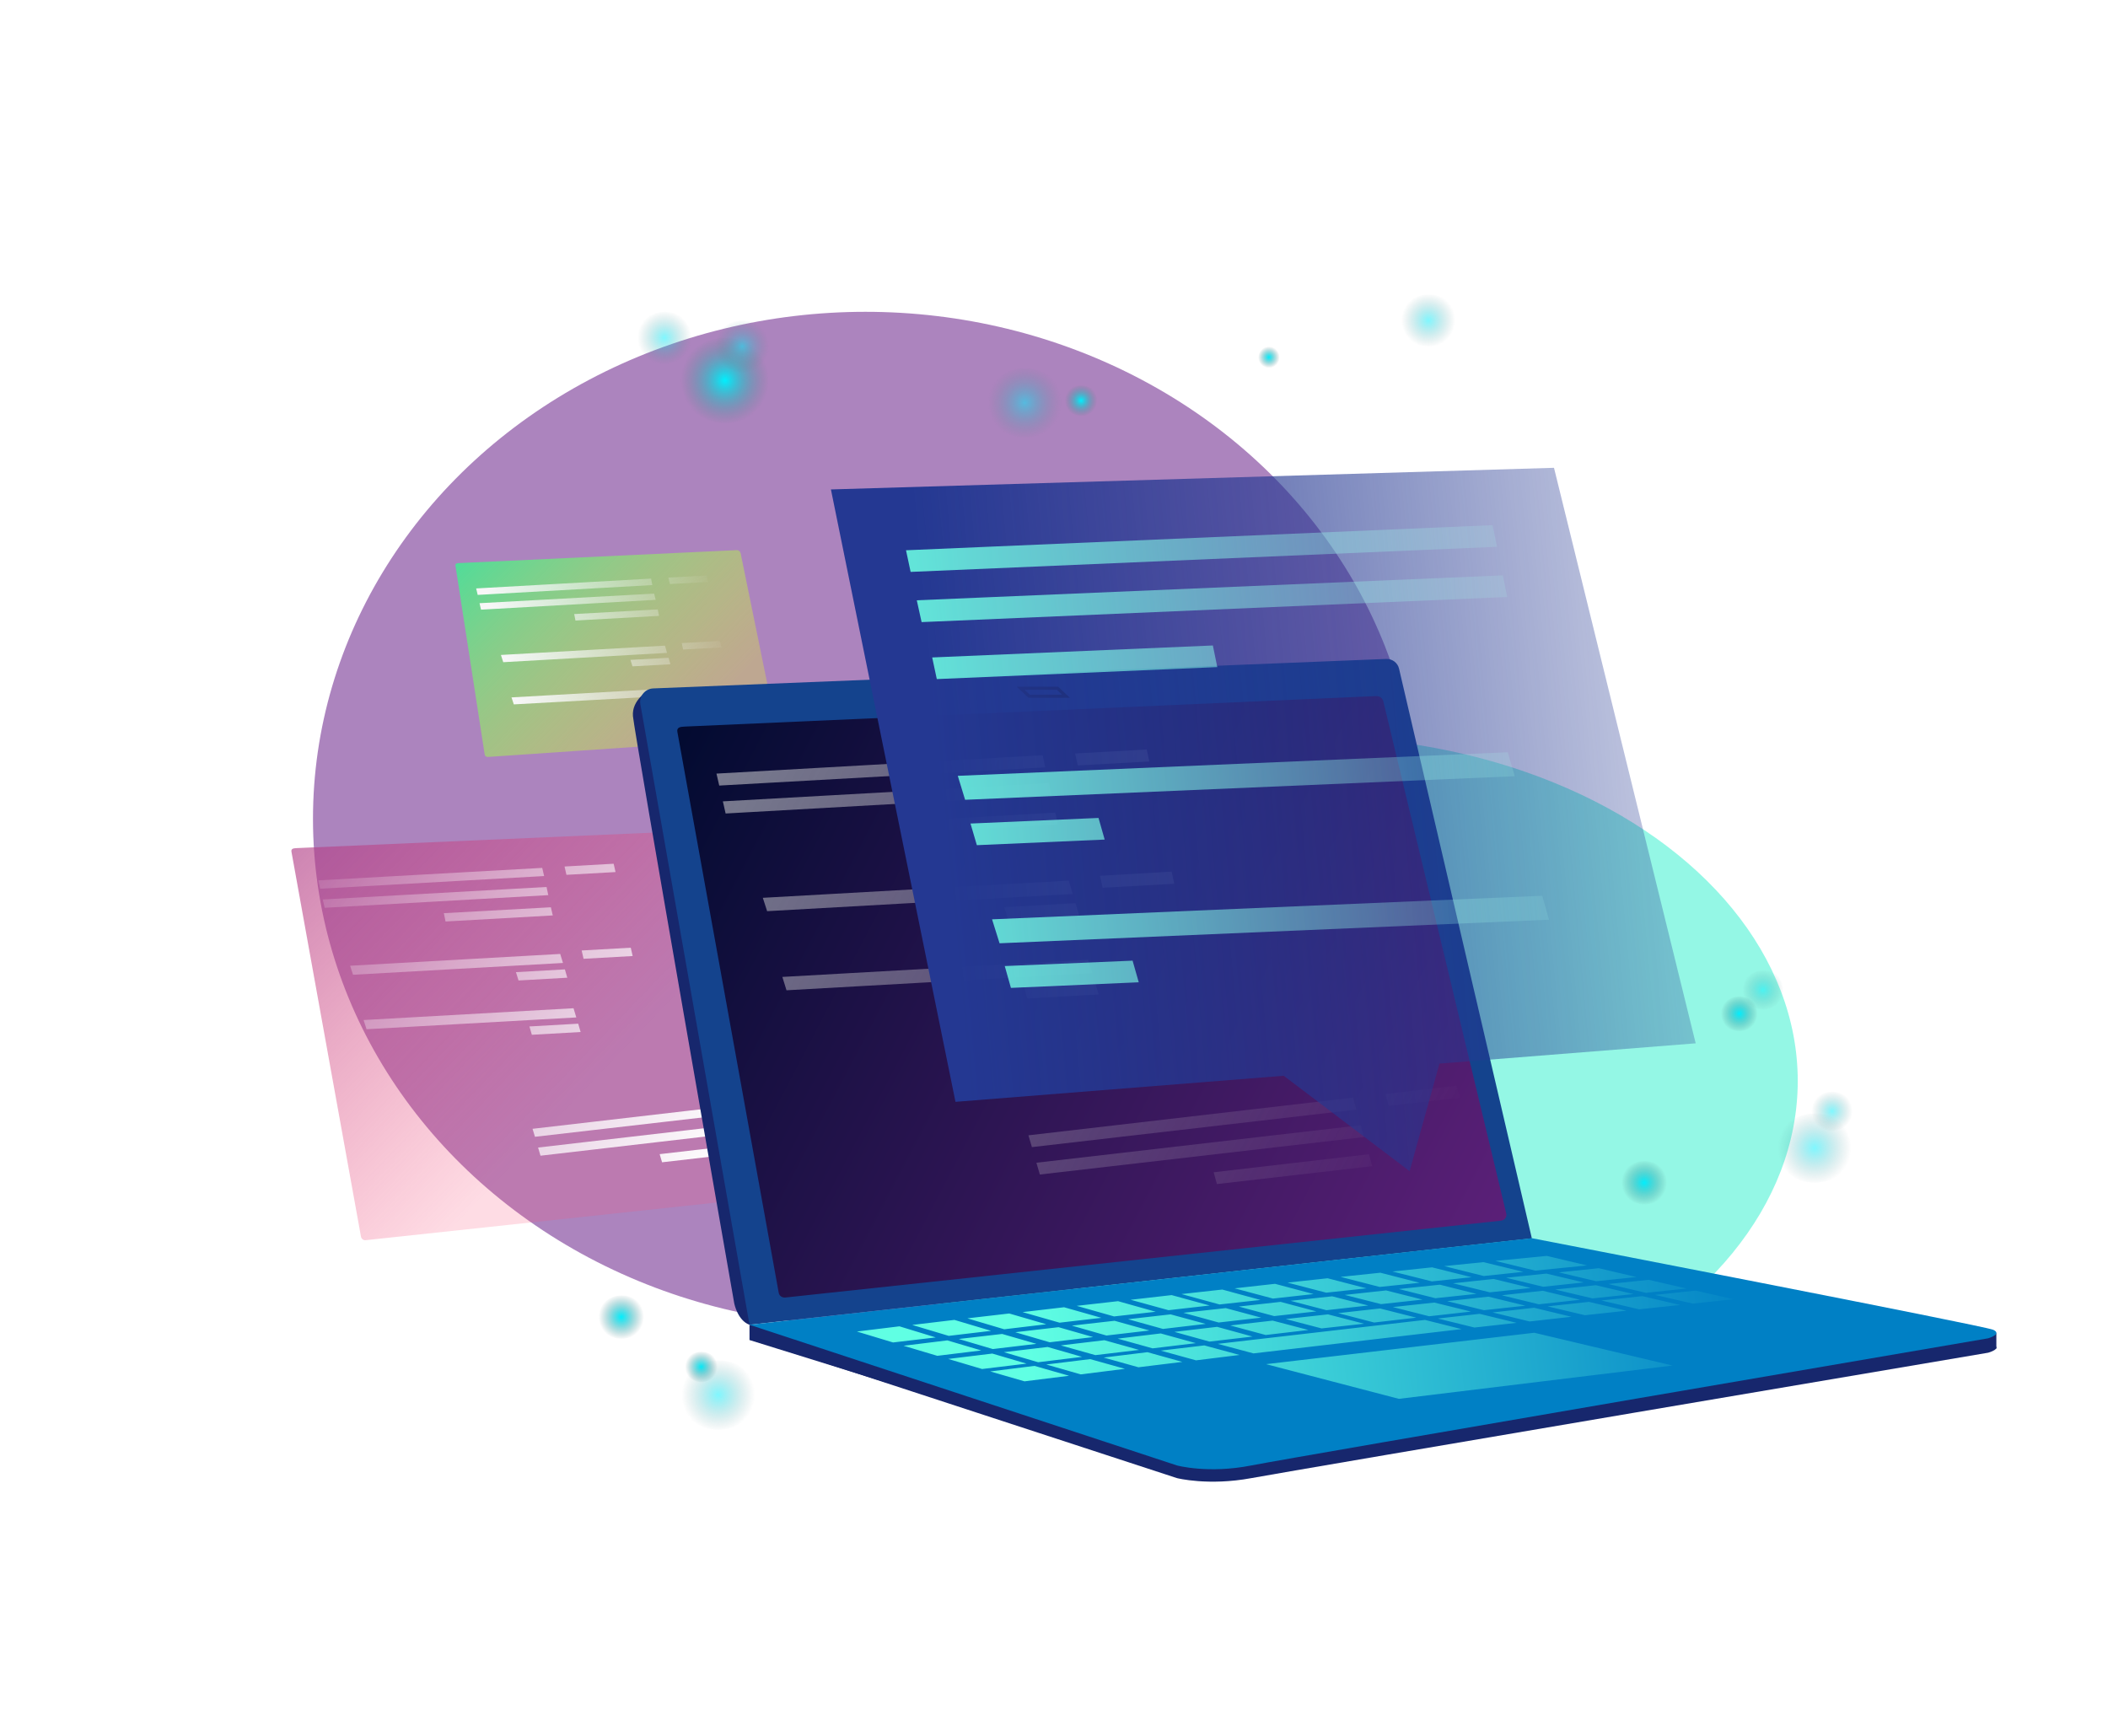 <svg xmlns="http://www.w3.org/2000/svg" width="680" height="560" fill="none" viewBox="0 0 680 560"><g filter="url(#a)" opacity=".6"><ellipse cx="279.178" cy="264.149" fill="#753293" rx="178.216" ry="163.557"/></g><g filter="url(#b)" opacity=".6"><ellipse cx="422.585" cy="348.723" fill="#4DF1D4" rx="157.331" ry="111.135"/></g><path fill="url(#c)" d="M353.944 131.093c1.145-2.458-.127-5.364-3.053-6.37-2.799-1.006-6.106.112-7.251 2.682-1.145 2.459.128 5.364 3.053 6.37 2.799 1.006 6.106-.112 7.251-2.682Z"/><path fill="url(#d)" d="M231.42 442.83c1.145-2.459-.127-5.364-3.052-6.37-2.799-1.006-6.106.112-7.251 2.682-1.145 2.459.127 5.364 3.053 6.37 2.798 1.006 6.106-.112 7.25-2.682Z"/><path fill="url(#e)" d="M247.589 128.065c2.985-7.164-.331-15.261-7.959-18.064-7.627-2.803-16.25.312-19.235 7.475-2.984 7.163.332 15.26 7.96 18.063 7.296 2.803 15.918-.311 19.234-7.474Z"/><path fill="url(#f)" d="M412.561 116.623c.754-1.751-.075-3.806-1.884-4.567-1.733-.761-3.768.076-4.522 1.903-.753 1.751.076 3.806 1.884 4.567 1.734.685 3.768-.152 4.522-1.903Z"/><path fill="url(#g)" d="M537.548 384.315c1.623-3.555-.162-7.702-4.057-9.184-3.895-1.481-8.439.148-10.062 3.703-1.622 3.555.163 7.703 4.058 9.184 3.894 1.481 8.438-.148 10.061-3.703Z"/><path fill="url(#h)" d="M207.571 427.65c1.622-3.555-.163-7.702-4.058-9.184-3.894-1.481-8.438.149-10.061 3.704-1.623 3.555.162 7.702 4.057 9.183 3.895 1.482 8.439-.148 10.062-3.703Z"/><path fill="url(#i)" d="M566.918 329.224c1.288-2.879-.161-6.19-3.382-7.342-3.221-1.152-6.925.144-8.213 3.023-1.288 2.879.161 6.191 3.382 7.342 3.221 1.152 6.924-.288 8.213-3.023Z"/><path fill="url(#j)" d="M597.079 374.729c2.577-5.759-.322-12.381-6.763-14.684-6.442-2.304-13.849.287-16.426 6.046-2.576 5.759.322 12.381 6.764 14.684 6.441 2.304 13.849-.576 16.425-6.046Z" opacity=".5"/><path fill="url(#k)" d="M243.433 454.411c2.576-5.759-.322-12.381-6.764-14.685-6.441-2.303-13.849.288-16.425 6.047-2.577 5.758.322 12.381 6.763 14.684 6.442 2.304 13.849-.576 16.426-6.046Z" opacity=".5"/><path fill="url(#l)" d="M342.286 134.286c2.577-5.759-.322-12.381-6.763-14.684-6.441-2.304-13.849.288-16.426 6.046-2.576 5.759.322 12.381 6.764 14.685 6.441 2.303 13.849-.576 16.425-6.047Z" opacity=".5"/><path fill="url(#m)" d="M247.87 115.028c1.861-4.318-.233-9.285-4.885-11.013-4.652-1.727-10.002.216-11.863 4.535-1.861 4.319.233 9.286 4.885 11.013 4.652 1.728 10.002-.432 11.863-4.535Z" opacity=".5"/><path fill="url(#n)" d="M222.808 112.233c1.861-4.319-.232-9.286-4.885-11.013-4.652-1.728-10.002.216-11.862 4.534-1.861 4.319.232 9.286 4.884 11.014 4.652 1.727 10.002-.432 11.863-4.535Z" opacity=".5"/><path fill="url(#o)" d="M469.248 106.641c1.86-4.319-.233-9.286-4.885-11.013-4.652-1.728-10.002.216-11.863 4.535-1.861 4.319.233 9.285 4.885 11.013 4.652 1.727 10.002-.432 11.863-4.535Z" opacity=".5"/><path fill="url(#p)" d="M597.495 360.949c1.432-3.239-.178-6.964-3.757-8.26-3.579-1.296-7.694.162-9.125 3.401-1.432 3.239.179 6.964 3.757 8.26 3.579 1.296 7.694-.324 9.125-3.401Z" opacity=".5"/><path fill="url(#q)" d="M575.219 321.807c1.432-3.239-.179-6.964-3.757-8.26-3.579-1.296-7.694.162-9.126 3.401-1.431 3.239.179 6.964 3.758 8.26 3.578 1.296 7.694-.324 9.125-3.401Z" opacity=".5"/><path fill="url(#r)" d="m157.506 244.191 92.878-6.346c.582-.083 1.082 1.837.915 1.253l-12.4-60.702c-.167-.501-.666-.918-1.165-.918l-89.549 4.175c-.832 0-1.415.167-1.248.918l9.404 60.785c.083.585.583.919 1.165.835Z"/><path fill="url(#s)" fill-rule="evenodd" d="m216.095 188.416 12.317-.668-.416-2.088-12.4.668.499 2.088Zm4.245 21.124 12.4-.668-.499-2.087-12.317.668.416 2.087Zm-9.904-20.791-56.342 3.173-.499-2.088 56.425-3.172.416 2.087Zm-55.261 7.933 56.343-3.173-.5-2.004-56.342 3.09.499 2.087Zm57.425 2.004-26.964 1.503-.416-2.088 26.964-1.503.416 2.088Zm-50.267 14.945 52.847-3.005-.666-2.338-52.93 3.006.749 2.337Zm53.929.669-12.234.668-.665-2.088 12.317-.668.582 2.088Zm-50.517 12.942 52.764-2.923-.666-2.338-52.847 3.006.749 2.255Zm53.929.751-12.317.668-.666-2.087 12.317-.668.666 2.087Z" clip-rule="evenodd"/><path fill="url(#t)" d="m117.955 400.097 158.485-17.015c.781-.112 1.339-.839 1.172-1.567l-27.223-113.446c-.168-.672-.781-1.176-1.507-1.12l-153.242 6.66c-1.004.056-1.785.168-1.617 1.176l22.425 124.192c.168.728.781 1.176 1.507 1.12Z"/><path fill="url(#u)" fill-rule="evenodd" d="m182.722 282.228 15.843-.895-.614-2.687-15.843.896.614 2.686Zm5.522 27.089 15.843-.896-.613-2.686-15.843.895.613 2.687Zm-12.719-26.698-72.241 4.085-.614-2.686 72.242-4.03.613 2.631Zm-70.791 10.243 72.13-4.086-.557-2.63-72.187 4.029.614 2.687Zm73.58 2.463-34.586 1.959-.558-2.686 34.531-1.903.613 2.63Zm-64.431 19.141 67.723-3.806-.892-2.91-67.779 3.806.948 2.91Zm69.118.951-15.732.895-.837-2.686 15.788-.895.781 2.686Zm-64.767 16.623 67.668-3.806-.893-2.967-67.723 3.806.948 2.967Zm69.062.895-15.731.896-.781-2.687 15.731-.895.781 2.686Zm64.265 24.682 15.731-1.847-.725-2.63-15.732 1.847.726 2.63Zm-7.197.839-71.795 8.283-.781-2.574 71.851-8.339.725 2.63Zm-70.01 14.384 71.739-8.339-.725-2.631-71.795 8.339.781 2.631Zm73.581-1.847-34.364 3.974-.781-2.631 34.364-3.973.781 2.63Z" clip-rule="evenodd"/><path fill="#17276D" d="M209.252 222.706s-5.523 3.022-5.077 8.339c.446 5.317 32.69 189.507 32.69 189.507s1.116 5.485 4.909 6.828c3.794 1.399-32.522-204.674-32.522-204.674Z"/><path fill="#17276D" d="M241.774 427.38v4.926l127.972 39.793 274.24-37.051v-4.925l-402.212-2.743Z"/><path fill="#17276D" d="m241.774 431.746 137.901 45.11s10.097 2.574 23.988 0c13.89-2.575 237.701-40.465 237.701-40.465s4.63-1.287 1.617-2.574c-3.012-1.288-148.835-27.928-148.835-27.928l-252.372 25.857Z"/><path fill="#14438D" d="m241.775 427.38 252.372-27.872-42.843-183.798c-.446-1.903-2.176-3.19-4.128-3.134l-236.473 9.514c-2.622.112-4.575 2.519-4.129 5.093l35.201 200.197Z"/><path fill="url(#v)" d="m253.322 418.593 230.894-24.794c1.172-.112 1.953-1.231 1.674-2.294l-39.663-165.273c-.223-1.008-1.172-1.679-2.232-1.679l-223.14 9.85c-1.507.056-2.622.28-2.343 1.735l32.69 180.944c.167.951 1.115 1.623 2.12 1.511Z"/><path fill="url(#w)" fill-rule="evenodd" d="m347.654 246.94 23.095-1.288-.836-3.861-23.096 1.287.837 3.862Zm8.034 39.457 23.095-1.287-.837-3.918-23.095 1.343.837 3.862Zm-18.521-38.842-105.155 5.877-.893-3.862 105.211-5.933.837 3.918Zm-103.091 14.887 105.099-5.932-.892-3.862-105.1 5.877.893 3.917Zm107.163 3.583-50.318 2.854-.893-3.862 50.374-2.854.837 3.862Zm-93.775 27.928 98.573-5.541-1.283-4.31-98.684 5.541 1.394 4.31Zm100.637 1.343-22.928 1.287-1.227-3.918 22.983-1.287 1.172 3.918Zm-94.389 24.178 98.628-5.541-1.338-4.309-98.629 5.54 1.339 4.31Zm100.693 1.343-22.984 1.287-1.171-3.917 22.983-1.288 1.172 3.918Zm93.552 35.931 22.928-2.63-1.06-3.862-22.928 2.686 1.06 3.806Zm-10.432 1.231-104.653 12.09-1.115-3.806 104.708-12.145 1.06 3.861Zm-102.087 20.932 104.598-12.089-1.116-3.806-104.597 12.089 1.115 3.806Zm107.219-2.686-50.095 5.765-1.06-3.806 50.095-5.821 1.06 3.862Z" clip-rule="evenodd"/><path fill="#0080C5" d="m241.774 427.38 137.901 45.39s10.097 2.742 23.988 0c13.89-2.742 237.701-41.024 237.701-41.024s4.63-1.344 1.617-2.743c-3.012-1.343-148.835-29.551-148.835-29.551L241.774 427.38Z"/><path stroke="#000" stroke-miterlimit="10" d="M331.98 224.609h11.882l-2.734-2.575h-11.882l2.734 2.575Z"/><path fill="url(#x)" d="m464.339 343.125 82.656-6.542-45.706-185.666-233.25 6.978 40.179 197.566L414.1 347.05l40.614 30.778 9.625-34.703Z"/><path fill="url(#y)" fill-rule="evenodd" d="m293.749 184.5 189.159-8.1-1.428-6.978-189.221 8.1 1.49 6.978Zm3.54 16.198 188.91-8.099-1.428-6.978-189.035 8.037 1.553 7.04Zm95.387 14.517-90.481 3.863-1.491-6.978 90.543-3.863 1.429 6.978Zm-81.352 42.803 177.298-7.601-2.236-7.726-177.422 7.601 2.36 7.726Zm45.023 12.835-41.235 1.807-2.05-6.978 41.297-1.807 1.988 6.978ZM322.44 304.31l177.235-7.601-2.173-7.726-177.484 7.601 2.422 7.726Zm44.898 12.585-41.235 1.807-1.987-7.04 41.235-1.745 1.987 6.978Z" clip-rule="evenodd"/><path fill="url(#z)" fill-rule="evenodd" d="m511.942 408.239-16.679 1.679-12.887-3.134 16.568-1.623 12.998 3.078Zm-20.529 2.07-12.775 1.344-12.775-3.191 12.664-1.287 12.886 3.134Zm-29.51 3.079 12.83-1.343-12.774-3.191-12.775 1.344 12.719 3.19Zm-3.961.448-12.886 1.343-12.608-3.246 12.831-1.343 12.663 3.246Zm-30.124 3.19 12.998-1.399-12.552-3.247-12.942 1.4 12.496 3.246Zm-4.072.448-13.11 1.455-12.384-3.302 13.054-1.456 12.44 3.303Zm-30.347 3.358 13.221-1.455-12.329-3.358-13.165 1.455 12.273 3.358Zm-3.18.336-13.277 1.511-12.217-3.358 13.221-1.512 12.273 3.359Zm-30.849 3.525 13.444-1.511-12.161-3.414-13.333 1.511 12.05 3.414Zm-4.072.448-13.5 1.567-11.938-3.414 13.388-1.567 12.05 3.414Zm-31.352 3.694 13.556-1.623-11.938-3.47-13.5 1.567 11.882 3.526Zm-4.24.504-13.667 1.623-11.771-3.526 13.612-1.623 11.826 3.526Zm-31.63 3.749 13.779-1.623-11.715-3.582-13.723 1.679 11.659 3.526Zm239.821-21.099-12.998 1.343-12.05-2.854 12.887-1.344 12.161 2.855Zm-30.124 3.134 13.109-1.399-12.049-2.855-12.998 1.343 11.938 2.911Zm-3.961.392-13.221 1.399-11.883-2.91 13.11-1.4 11.994 2.911Zm-30.794 3.302 13.277-1.4-11.826-2.966-13.221 1.399 11.77 2.967Zm-4.128.448-13.388 1.455-11.715-2.966 13.333-1.456 11.77 2.967Zm-31.016 3.414 13.5-1.512-11.659-2.966-13.389 1.455 11.548 3.023Zm-3.236.391-13.612 1.511-11.436-3.078 13.5-1.511 11.548 3.078Zm-31.519 3.582 13.723-1.567-11.436-3.078-13.667 1.511 11.38 3.134Zm-4.183.448-13.779 1.623-11.269-3.134 13.723-1.567 11.325 3.078Zm-32.021 3.75 13.89-1.623-11.268-3.135-13.779 1.568 11.157 3.19Zm-4.295.503-14.003 1.679-11.101-3.246 13.947-1.623 11.157 3.19Zm-32.356 3.862 14.058-1.679-11.046-3.19-14.002 1.623 10.99 3.246Zm-3.738.448-14.169 1.735-10.878-3.246 14.114-1.735 10.933 3.246Zm214.439-18.581 13.109-1.4-12.217-2.798-13.053 1.343 12.161 2.855Zm-4.017.392-13.221 1.399-12.049-2.855 13.109-1.399 12.161 2.855Zm-30.57 3.302 13.333-1.455-12.049-2.911-13.222 1.455 11.938 2.911Zm-4.295.448-13.389 1.455-11.882-2.911 13.333-1.455 11.938 2.911Zm-31.072 3.413 13.5-1.511-11.827-2.91-13.388 1.455 11.715 2.966Zm-4.129.448-13.611 1.567-11.604-3.022 13.5-1.511 11.715 2.966Zm-30.57 3.471 13.723-1.512-11.659-3.022-13.612 1.511 11.548 3.023Zm-4.24.503-13.779 1.623-11.436-3.078 13.668-1.567 11.547 3.022Zm-31.909 3.75 13.89-1.623-11.436-3.135-13.779 1.623 11.325 3.135Zm-4.407.503-13.946 1.679-11.269-3.134 13.891-1.679 11.324 3.134Zm-32.411 3.862 14.113-1.679-11.212-3.134-14.058 1.679 11.157 3.134Zm-4.296.56-14.169 1.735-11.045-3.246 14.113-1.679 11.101 3.19Zm-32.244 3.918 14.337-1.735-11.045-3.246-14.226 1.735 10.934 3.246Zm242.499-22.499-13.221 1.399-12.217-2.798 13.109-1.4 12.329 2.799Zm-30.571 3.246L542.01 421l-12.217-2.855-13.221 1.399 12.161 2.855Zm-4.072.447-13.388 1.455-12.05-2.854 13.333-1.455 12.105 2.854Zm-31.24 3.47 13.5-1.511-12.049-2.91-13.389 1.511 11.938 2.91Zm-4.183.448-13.612 1.511-11.826-2.91 13.5-1.511 11.938 2.91Zm-84.905 9.851 67.165-7.836-11.827-2.966-66.83 7.723 11.492 3.079Zm135.222 3.917-88.307 10.746-42.843-11.193 86.522-10.131 44.628 10.578Zm-153.743-1.679 14.058-1.735-11.381-3.078-14.057 1.679 11.38 3.134Zm-4.407.504-14.17 1.735-11.213-3.134 14.114-1.735 11.269 3.134Zm-32.802 4.03 14.281-1.791-11.213-3.134-14.169 1.735 11.101 3.19Zm-3.738.448-14.392 1.791-11.046-3.191 14.281-1.79 11.157 3.19Z" clip-rule="evenodd"/><defs><radialGradient id="c" cx="0" cy="0" r="1" gradientTransform="matrix(-3.926 3.47 -3.444 -3.896 348.734 129.218)" gradientUnits="userSpaceOnUse"><stop stop-color="#00F0FF"/><stop offset="1" stop-color="#4F7E81" stop-opacity="0"/></radialGradient><radialGradient id="d" cx="0" cy="0" r="1" gradientTransform="matrix(-3.926 3.47 -3.444 -3.896 226.21 440.955)" gradientUnits="userSpaceOnUse"><stop stop-color="#00F0FF"/><stop offset="1" stop-color="#4F7E81" stop-opacity="0"/></radialGradient><radialGradient id="e" cx="0" cy="0" r="1" gradientTransform="matrix(-10.353 9.781 -9.765 -10.336 233.838 122.681)" gradientUnits="userSpaceOnUse"><stop stop-color="#00F0FF"/><stop offset="1" stop-color="#4F7E81" stop-opacity="0"/></radialGradient><radialGradient id="f" cx="0" cy="0" r="1" gradientTransform="matrix(-2.454 2.479 -2.478 -2.454 409.322 115.247)" gradientUnits="userSpaceOnUse"><stop stop-color="#00F0FF"/><stop offset="1" stop-color="#4F7E81" stop-opacity="0"/></radialGradient><radialGradient id="g" cx="0" cy="0" r="1" gradientTransform="matrix(-5.399 4.957 -4.939 -5.379 530.408 381.53)" gradientUnits="userSpaceOnUse"><stop stop-color="#00F0FF"/><stop offset="1" stop-color="#4F7E81" stop-opacity="0"/></radialGradient><radialGradient id="h" cx="0" cy="0" r="1" gradientTransform="matrix(-5.399 4.957 -4.939 -5.379 200.431 424.865)" gradientUnits="userSpaceOnUse"><stop stop-color="#00F0FF"/><stop offset="1" stop-color="#4F7E81" stop-opacity="0"/></radialGradient><radialGradient id="i" cx="0" cy="0" r="1" gradientTransform="matrix(-4.417 3.966 -3.943 -4.391 561.055 327.019)" gradientUnits="userSpaceOnUse"><stop stop-color="#00F0FF"/><stop offset="1" stop-color="#4F7E81" stop-opacity="0"/></radialGradient><radialGradient id="j" cx="0" cy="0" r="1" gradientTransform="matrix(-8.834 7.931 -7.886 -8.783 585.353 370.319)" gradientUnits="userSpaceOnUse"><stop stop-color="#00F0FF"/><stop offset="1" stop-color="#4F7E81" stop-opacity="0"/></radialGradient><radialGradient id="k" cx="0" cy="0" r="1" gradientTransform="matrix(-8.834 7.931 -7.886 -8.783 231.707 450.001)" gradientUnits="userSpaceOnUse"><stop stop-color="#00F0FF"/><stop offset="1" stop-color="#4F7E81" stop-opacity="0"/></radialGradient><radialGradient id="l" cx="0" cy="0" r="1" gradientTransform="matrix(-8.834 7.931 -7.886 -8.783 330.56 129.876)" gradientUnits="userSpaceOnUse"><stop stop-color="#00F0FF"/><stop offset="1" stop-color="#4F7E81" stop-opacity="0"/></radialGradient><radialGradient id="m" cx="0" cy="0" r="1" gradientTransform="matrix(-6.38 5.949 -5.934 -6.364 239.401 111.721)" gradientUnits="userSpaceOnUse"><stop stop-color="#00F0FF"/><stop offset="1" stop-color="#4F7E81" stop-opacity="0"/></radialGradient><radialGradient id="n" cx="0" cy="0" r="1" gradientTransform="matrix(-6.38 5.949 -5.934 -6.364 214.339 108.925)" gradientUnits="userSpaceOnUse"><stop stop-color="#00F0FF"/><stop offset="1" stop-color="#4F7E81" stop-opacity="0"/></radialGradient><radialGradient id="o" cx="0" cy="0" r="1" gradientTransform="matrix(-6.38 5.949 -5.934 -6.364 460.779 103.334)" gradientUnits="userSpaceOnUse"><stop stop-color="#00F0FF"/><stop offset="1" stop-color="#4F7E81" stop-opacity="0"/></radialGradient><radialGradient id="p" cx="0" cy="0" r="1" gradientTransform="rotate(137.727 226.199 293.47) scale(6.633 6.603)" gradientUnits="userSpaceOnUse"><stop stop-color="#00F0FF"/><stop offset="1" stop-color="#4F7E81" stop-opacity="0"/></radialGradient><radialGradient id="q" cx="0" cy="0" r="1" gradientTransform="rotate(137.727 222.627 269.594) scale(6.633 6.603)" gradientUnits="userSpaceOnUse"><stop stop-color="#00F0FF"/><stop offset="1" stop-color="#4F7E81" stop-opacity="0"/></radialGradient><linearGradient id="r" x1="132.977" x2="214.302" y1="164.257" y2="243.179" gradientUnits="userSpaceOnUse"><stop stop-color="#19E6AE"/><stop offset="1" stop-color="#E9FA27" stop-opacity=".3"/></linearGradient><linearGradient id="s" x1="162.92" x2="233.269" y1="212.426" y2="193.695" gradientUnits="userSpaceOnUse"><stop stop-color="#F7F7F7"/><stop offset="1" stop-color="#F7F7F7" stop-opacity="0"/></linearGradient><linearGradient id="t" x1="27.169" x2="186.508" y1="201.243" y2="354.374" gradientUnits="userSpaceOnUse"><stop stop-color="#753293"/><stop offset="1" stop-color="#FA4F79" stop-opacity=".2"/></linearGradient><linearGradient id="u" x1="242.282" x2="81.876" y1="358.674" y2="272.542" gradientUnits="userSpaceOnUse"><stop stop-color="#fff"/><stop offset="1" stop-color="#fff" stop-opacity="0"/></linearGradient><linearGradient id="v" x1="217.915" x2="509.415" y1="241.782" y2="394.587" gradientUnits="userSpaceOnUse"><stop stop-color="#030B31"/><stop offset="1" stop-color="#61217D"/></linearGradient><linearGradient id="w" x1="24.383" x2="472.123" y1="118.765" y2="359.103" gradientUnits="userSpaceOnUse"><stop stop-color="#E5E5E5"/><stop offset="1" stop-color="#DFDFDF" stop-opacity="0"/></linearGradient><linearGradient id="x" x1="311.987" x2="603.395" y1="349.331" y2="322.314" gradientUnits="userSpaceOnUse"><stop stop-color="#243892"/><stop offset="1" stop-color="#243892" stop-opacity=".1"/></linearGradient><linearGradient id="y" x1="266.264" x2="527.444" y1="266.853" y2="244.468" gradientUnits="userSpaceOnUse"><stop stop-color="#60FFE2"/><stop offset="1" stop-color="#B6FFF2" stop-opacity="0"/></linearGradient><linearGradient id="z" x1="332.146" x2="570.193" y1="440.644" y2="414.633" gradientUnits="userSpaceOnUse"><stop stop-color="#60FFE3"/><stop offset="1" stop-color="#60FFE2" stop-opacity="0"/></linearGradient><filter id="a" width="556.432" height="527.114" x=".962" y=".592" color-interpolation-filters="sRGB" filterUnits="userSpaceOnUse"><feFlood flood-opacity="0" result="BackgroundImageFix"/><feBlend in="SourceGraphic" in2="BackgroundImageFix" result="shape"/><feGaussianBlur result="effect1_foregroundBlur_628:1075" stdDeviation="50"/></filter><filter id="b" width="514.662" height="422.27" x="165.254" y="137.588" color-interpolation-filters="sRGB" filterUnits="userSpaceOnUse"><feFlood flood-opacity="0" result="BackgroundImageFix"/><feBlend in="SourceGraphic" in2="BackgroundImageFix" result="shape"/><feGaussianBlur result="effect1_foregroundBlur_628:1075" stdDeviation="50"/></filter></defs></svg>